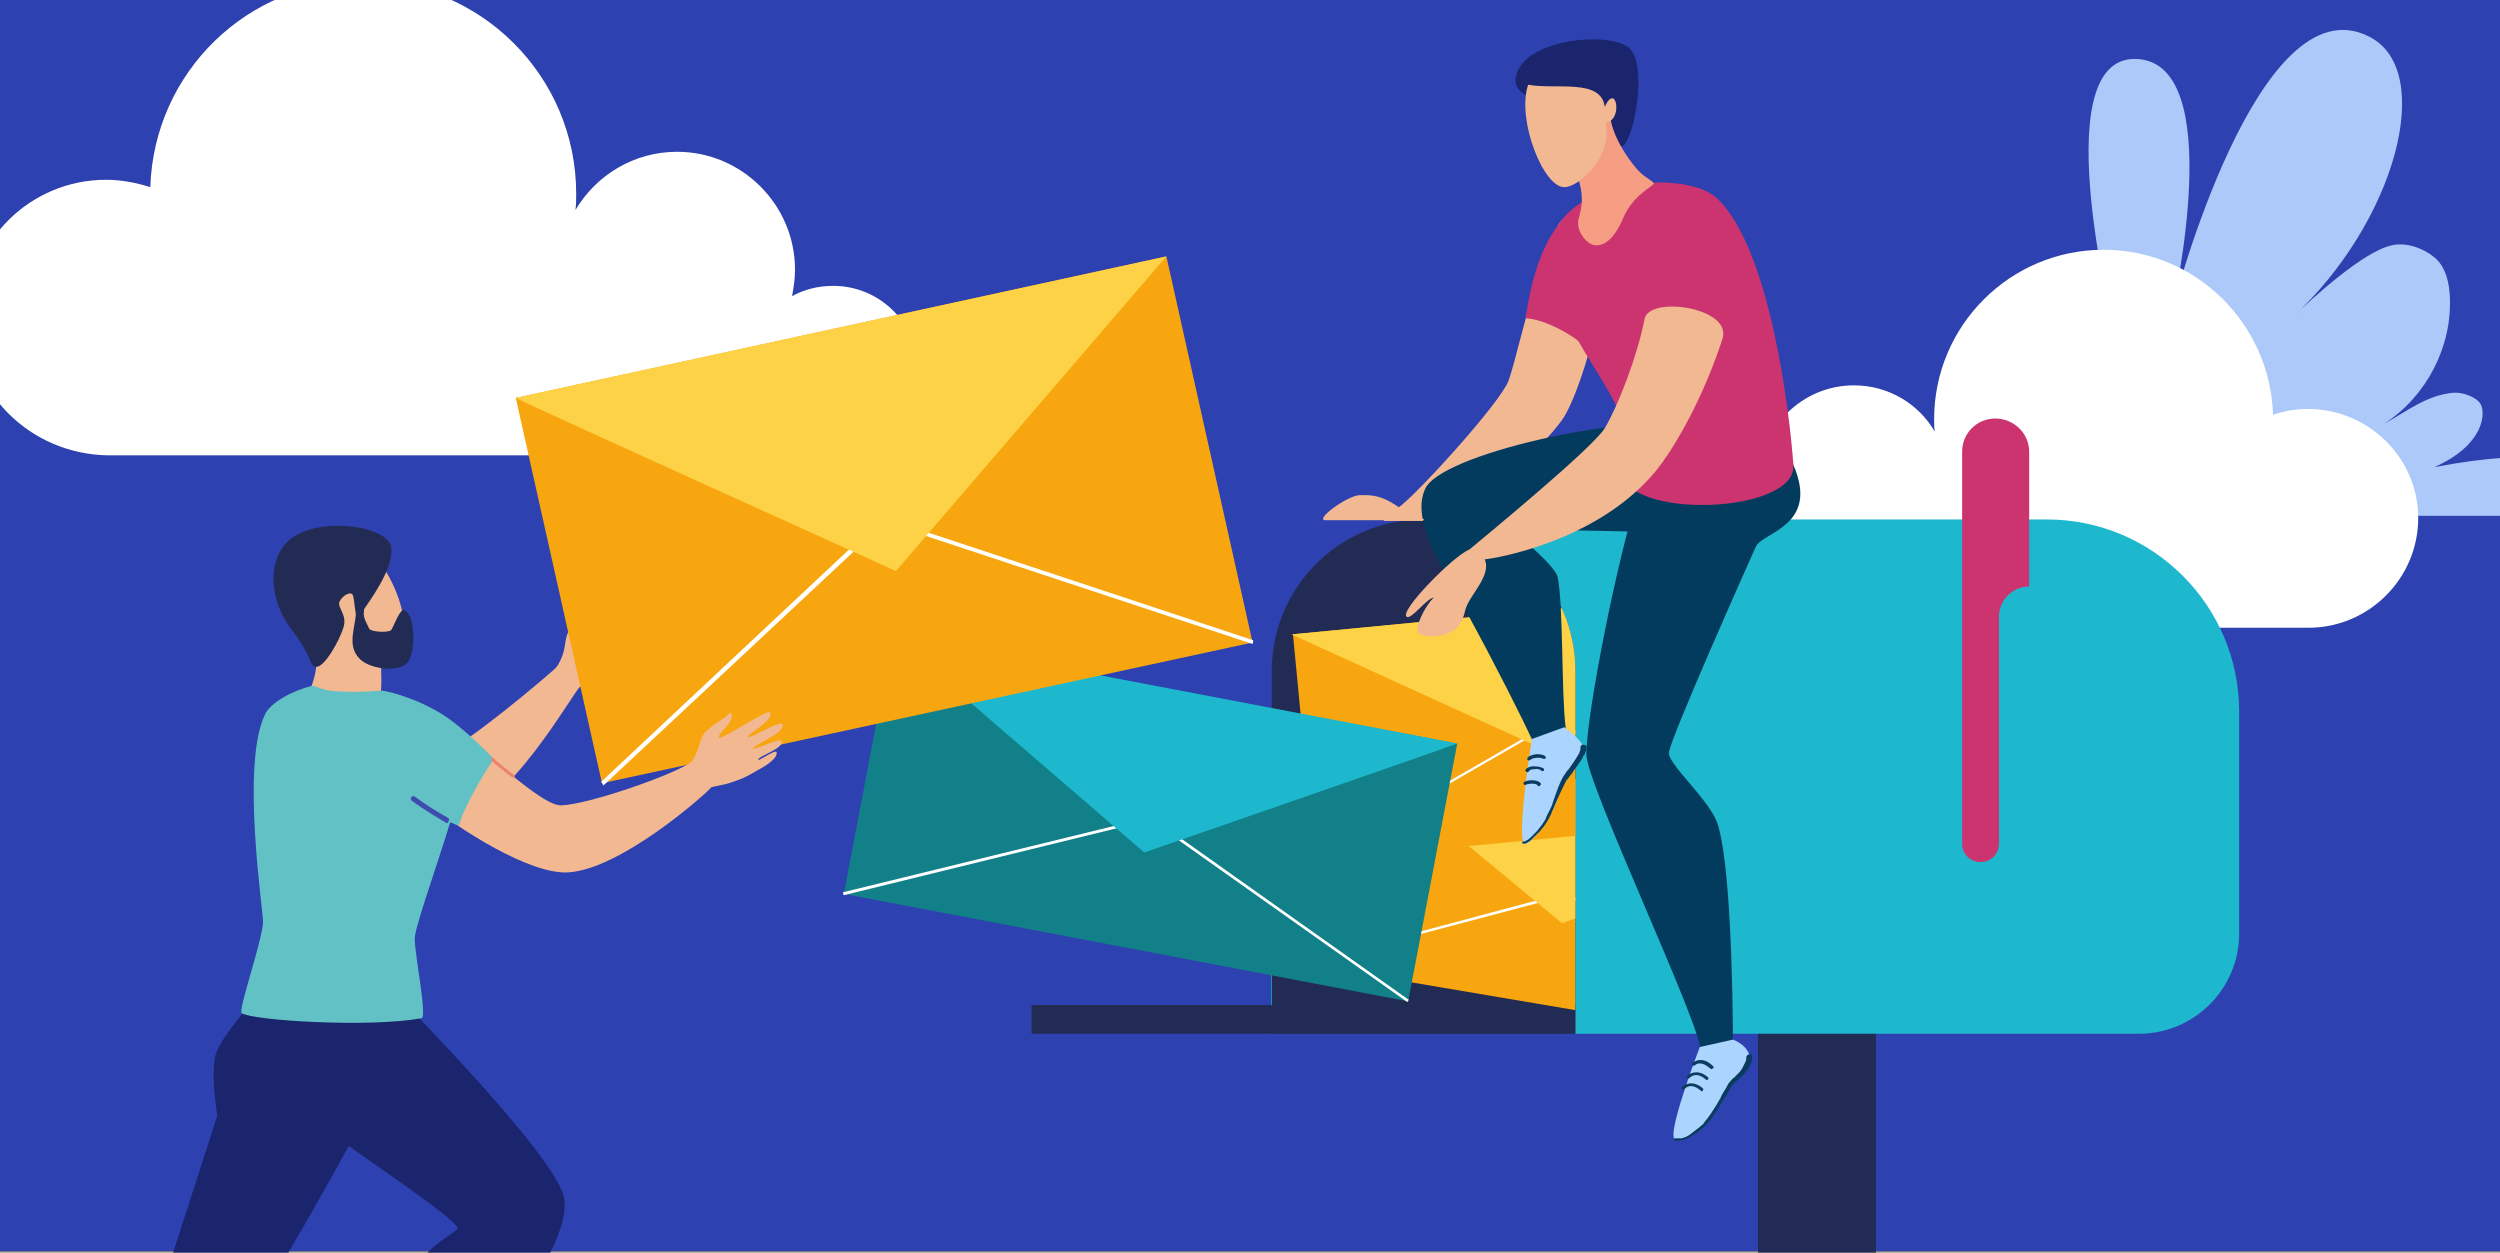 <?xml version="1.0" encoding="utf-8"?>
<!-- Generator: Adobe Illustrator 18.1.1, SVG Export Plug-In . SVG Version: 6.00 Build 0)  -->
<svg version="1.1" xmlns="http://www.w3.org/2000/svg" xmlns:xlink="http://www.w3.org/1999/xlink" x="0px" y="0px"
	 viewBox="0 0 339.3 170" enable-background="new 0 0 339.3 170" xml:space="preserve">
<rect x="0" y="0" width="339.3" height="170" fill="#808080" stroke="none"/>
<g id="Calque_1">
	<rect x="-0.5" y="-0.3" fill="#2E41B0" width="340.2" height="170.1"/>
</g>
<g id="Calque_2" display="none">
	<path id="XMLID_318_" display="inline" fill="#C8E5FF" d="M122.7,24.6l-1-0.5c-1.3-0.7-1.9-2.2-1.5-3.7l0.3-1.1
		c0.3-1.1,0-2.3-0.8-3.1l-1.8-1.8l-1.8-1.8c-0.8-0.8-2-1.1-3.1-0.8l-1.1,0.3c-1.4,0.4-2.9-0.2-3.7-1.5l-0.5-1
		c-0.5-1-1.6-1.6-2.7-1.6h-2.6h-2.6c-1.1,0-2.2,0.6-2.7,1.6l-0.5,1c-0.7,1.3-2.2,1.9-3.7,1.5l-1.1-0.3c-1.1-0.3-2.3,0-3.1,0.8
		l-1.8,1.8l-1.8,1.8c-0.8,0.8-1.1,2-0.8,3.1l0.3,1.1c0.4,1.4-0.2,2.9-1.5,3.7l-1,0.5c-1,0.5-1.6,1.6-1.6,2.7v2.6v2.6
		c0,1.1,0.6,2.2,1.6,2.7l1,0.5c1.3,0.7,1.9,2.2,1.5,3.7l-0.3,1.1c-0.3,1.1,0,2.3,0.8,3.1l1.8,1.8l1.8,1.8c0.8,0.8,2,1.1,3.1,0.8
		l1.1-0.3c1.4-0.4,2.9,0.2,3.7,1.5l0.5,1c0.5,1,1.6,1.6,2.7,1.6h2.6h2.6c1.1,0,2.2-0.6,2.7-1.6l0.5-1c0.7-1.3,2.2-1.9,3.7-1.5
		L113,48c1.1,0.3,2.3,0,3.1-0.8l1.8-1.8l1.8-1.8c0.8-0.8,1.1-2,0.8-3.1l-0.3-1.1c-0.4-1.4,0.2-2.9,1.5-3.7l1-0.5
		c1-0.5,1.6-1.6,1.6-2.7v-2.6v-2.6C124.3,26.2,123.7,25.1,122.7,24.6z M102.4,39.8c-5.4,0-9.9-4.4-9.9-9.9s4.4-9.9,9.9-9.9
		c5.4,0,9.9,4.4,9.9,9.9S107.9,39.8,102.4,39.8z"/>
	<path id="XMLID_314_" display="inline" fill="#C8E5FF" d="M80.3,9.1l-0.8-0.4c-1.1-0.6-1.6-1.8-1.2-2.9l0.3-0.8
		c0.3-0.9,0-1.9-0.6-2.5L76.5,1L75-0.5c-0.7-0.7-1.6-0.9-2.5-0.6l-0.8,0.3c-1.1,0.3-2.4-0.2-2.9-1.2l-0.4-0.8
		c-0.4-0.8-1.3-1.3-2.2-1.3H64h-2.1c-0.9,0-1.8,0.5-2.2,1.3l-0.4,0.8c-0.6,1.1-1.8,1.6-2.9,1.2l-0.8-0.3c-0.9-0.3-1.9,0-2.5,0.6
		L51.5,1L50,2.4c-0.7,0.7-0.9,1.6-0.6,2.5l0.3,0.8c0.3,1.1-0.2,2.4-1.2,2.9l-0.8,0.4c-0.8,0.4-1.3,1.3-1.3,2.2v2.1v2.1
		c0,0.9,0.5,1.8,1.3,2.2l0.8,0.4c1.1,0.6,1.6,1.8,1.2,2.9l-0.3,0.8c-0.3,0.9,0,1.9,0.6,2.5l1.5,1.5l1.5,1.5c0.7,0.7,1.6,0.9,2.5,0.6
		l0.8-0.3c1.1-0.3,2.4,0.2,2.9,1.2l0.4,0.8c0.4,0.8,1.3,1.3,2.2,1.3H64h2.1c0.9,0,1.8-0.5,2.2-1.3l0.4-0.8c0.6-1.1,1.8-1.6,2.9-1.2
		l0.8,0.3c0.9,0.3,1.9,0,2.5-0.6l1.5-1.5l1.5-1.5c0.7-0.7,0.9-1.6,0.6-2.5l-0.3-0.8c-0.3-1.1,0.2-2.4,1.2-2.9l0.8-0.4
		c0.8-0.4,1.3-1.3,1.3-2.2v-2.1v-2.1C81.7,10.4,81.1,9.6,80.3,9.1z M64,21.4c-4.4,0-7.9-3.6-7.9-7.9s3.6-7.9,7.9-7.9
		c4.4,0,7.9,3.6,7.9,7.9S68.4,21.4,64,21.4z"/>
	<path id="XMLID_326_" display="inline" fill="#C8E5FF" d="M70.5,45.4L69.7,45c-1.1-0.6-1.6-1.8-1.2-2.9l0.3-0.8
		c0.3-0.9,0-1.9-0.6-2.5l-1.5-1.5l-1.5-1.5c-0.7-0.7-1.6-0.9-2.5-0.6l-0.8,0.3c-1.1,0.3-2.4-0.2-2.9-1.2l-0.4-0.8
		C58,32.5,57.2,32,56.3,32h-2.1h-2.1c-0.9,0-1.8,0.5-2.2,1.3l-0.4,0.8c-0.6,1.1-1.8,1.6-2.9,1.2l-0.8-0.3c-0.9-0.3-1.9,0-2.5,0.6
		l-1.5,1.5l-1.5,1.5c-0.7,0.7-0.9,1.6-0.6,2.5l0.3,0.8c0.3,1.1-0.2,2.4-1.2,2.9l-0.8,0.4c-0.8,0.4-1.3,1.3-1.3,2.2v2.1v2.1
		c0,0.9,0.5,1.8,1.3,2.2l0.8,0.4c1.1,0.6,1.6,1.8,1.2,2.9l-0.3,0.8c-0.3,0.9,0,1.9,0.6,2.5l1.5,1.5l1.5,1.5c0.7,0.7,1.6,0.9,2.5,0.6
		l0.8-0.3c1.1-0.3,2.4,0.2,2.9,1.2l0.4,0.8c0.4,0.8,1.3,1.3,2.2,1.3h2.1h2.1c0.9,0,1.8-0.5,2.2-1.3l0.4-0.8c0.6-1.1,1.8-1.6,2.9-1.2
		l0.8,0.3c0.9,0.3,1.9,0,2.5-0.6l1.5-1.5l1.5-1.5c0.7-0.7,0.9-1.6,0.6-2.5l-0.3-0.8c-0.3-1.1,0.2-2.4,1.2-2.9l0.8-0.4
		c0.8-0.4,1.3-1.3,1.3-2.2v-2.1v-2.1C71.8,46.7,71.3,45.8,70.5,45.4z M54.2,57.6c-4.4,0-7.9-3.6-7.9-7.9s3.6-7.9,7.9-7.9
		s7.9,3.6,7.9,7.9S58.6,57.6,54.2,57.6z"/>
	<path id="XMLID_323_" display="inline" fill="#FFFFFF" d="M108.5,118.2l-0.8-0.4c-1.1-0.6-1.6-1.8-1.2-2.9l0.3-0.8
		c0.3-0.9,0-1.9-0.6-2.5l-1.5-1.5l-1.5-1.5c-0.7-0.7-1.6-0.9-2.5-0.6l-0.8,0.3c-1.1,0.3-2.4-0.2-2.9-1.2l-0.4-0.8
		c-0.4-0.8-1.3-1.3-2.2-1.3h-2.1h-2.1c-0.9,0-1.8,0.5-2.2,1.3l-0.4,0.8c-0.6,1.1-1.8,1.6-2.9,1.2l-0.8-0.3c-0.9-0.3-1.9,0-2.5,0.6
		l-1.5,1.5l-1.5,1.5c-0.7,0.7-0.9,1.6-0.6,2.5l0.3,0.8c0.3,1.1-0.2,2.4-1.2,2.9l-0.8,0.4c-0.8,0.4-1.3,1.3-1.3,2.2v2.1v2.1
		c0,0.9,0.5,1.8,1.3,2.2l0.8,0.4c1.1,0.6,1.6,1.8,1.2,2.9l-0.3,0.8c-0.3,0.9,0,1.9,0.6,2.5l1.5,1.5l1.5,1.5c0.7,0.7,1.6,0.9,2.5,0.6
		l0.8-0.3c1.1-0.3,2.4,0.2,2.9,1.2l0.4,0.8c0.4,0.8,1.3,1.3,2.2,1.3h2.1h2.1c0.9,0,1.8-0.5,2.2-1.3l0.4-0.8c0.6-1.1,1.8-1.6,2.9-1.2
		l0.8,0.3c0.9,0.3,1.9,0,2.5-0.6l1.5-1.5l1.5-1.5c0.7-0.7,0.9-1.6,0.6-2.5l-0.3-0.8c-0.3-1.1,0.2-2.4,1.2-2.9l0.8-0.4
		c0.8-0.4,1.3-1.3,1.3-2.2v-2.1v-2.1C109.8,119.5,109.3,118.7,108.5,118.2z M92.2,130.5c-4.4,0-7.9-3.6-7.9-7.9
		c0-4.4,3.6-7.9,7.9-7.9c4.4,0,7.9,3.6,7.9,7.9C100.1,126.9,96.6,130.5,92.2,130.5z"/>
	<path id="XMLID_320_" display="inline" fill="#FFFFFF" d="M77.3,97.8l-0.8-0.4c-1.1-0.6-1.6-1.8-1.2-2.9l0.3-0.8
		c0.3-0.9,0-1.9-0.6-2.5l-1.5-1.5L72,88.1c-0.7-0.7-1.6-0.9-2.5-0.6l-0.8,0.3c-1.1,0.3-2.4-0.2-2.9-1.2l-0.4-0.8
		c-0.4-0.8-1.3-1.3-2.2-1.3H61h-2.1c-0.9,0-1.8,0.5-2.2,1.3l-0.4,0.8c-0.6,1.1-1.8,1.6-2.9,1.2l-0.8-0.3c-0.9-0.3-1.9,0-2.5,0.6
		l-1.5,1.5L47,91.1c-0.7,0.7-0.9,1.6-0.6,2.5l0.3,0.8c0.3,1.1-0.2,2.4-1.2,2.9l-0.8,0.4c-0.8,0.4-1.3,1.3-1.3,2.2v2.1v2.1
		c0,0.9,0.5,1.8,1.3,2.2l0.8,0.4c1.1,0.6,1.6,1.8,1.2,2.9l-0.3,0.8c-0.3,0.9,0,1.9,0.6,2.5l1.5,1.5L50,116c0.7,0.7,1.6,0.9,2.5,0.6
		l0.8-0.3c1.1-0.3,2.4,0.2,2.9,1.2l0.4,0.8c0.4,0.8,1.3,1.3,2.2,1.3H61h2.1c0.9,0,1.8-0.5,2.2-1.3l0.4-0.8c0.6-1.1,1.8-1.6,2.9-1.2
		l0.8,0.3c0.9,0.3,1.9,0,2.5-0.6l1.5-1.5l1.5-1.5c0.7-0.7,0.9-1.6,0.6-2.5l-0.3-0.8c-0.3-1.1,0.2-2.4,1.2-2.9l0.8-0.4
		c0.8-0.4,1.3-1.3,1.3-2.2v-2.1V100C78.7,99.1,78.1,98.2,77.3,97.8z M61,110c-4.4,0-7.9-3.6-7.9-7.9c0-4.4,3.6-7.9,7.9-7.9
		c4.4,0,7.9,3.6,7.9,7.9C68.9,106.5,65.4,110,61,110z"/>
	<g id="XMLID_72_" display="inline">
		<path id="XMLID_67_" fill="#00D7B3" d="M151.7,102.5H63.8c-3.1,0-5.7-2.5-5.7-5.7V49.2c0-3.1,2.5-5.7,5.7-5.7h87.9
			c3.1,0,5.7,2.5,5.7,5.7v47.7C157.4,100,154.8,102.5,151.7,102.5z"/>
		<rect id="XMLID_68_" x="58.1" y="53.5" fill="#FFFFFF" width="99.3" height="13"/>
		<g id="XMLID_70_">
			<path id="XMLID_69_" fill="#FFFFFF" d="M82,80.1H69.1c-1.9,0-3.5-1.6-3.5-3.5l0,0c0-1.9,1.6-3.5,3.5-3.5H82
				c1.9,0,3.5,1.6,3.5,3.5l0,0C85.5,78.5,83.9,80.1,82,80.1z"/>
			<path id="XMLID_71_" fill="#FFFFFF" d="M82,91.4H69.1c-1.9,0-3.5-1.6-3.5-3.5l0,0c0-1.9,1.6-3.5,3.5-3.5H82
				c1.9,0,3.5,1.6,3.5,3.5l0,0C85.5,89.8,83.9,91.4,82,91.4z"/>
		</g>
		<path id="XMLID_74_" fill="#FFFFFF" d="M143.7,76.9c-1.5,0-2.9,0.6-3.9,1.7c-1-1-2.3-1.7-3.9-1.7c-2.9,0-5.3,2.4-5.3,5.3
			c0,2.9,2.4,5.3,5.3,5.3c1.5,0,2.9-0.6,3.9-1.7c1,1,2.3,1.7,3.9,1.7c2.9,0,5.3-2.4,5.3-5.3C149,79.3,146.6,76.9,143.7,76.9z"/>
	</g>
	<g id="XMLID_16_" display="inline">
		<path id="XMLID_18_" fill="#025DB0" d="M183,123.6h-45.7V98.9c0-8.8,7.1-15.9,15.9-15.9h13.9c8.8,0,15.9,7.1,15.9,15.9V123.6z
			 M149.8,111.1h20.7V98.9c0-1.9-1.5-3.4-3.4-3.4h-13.9c-1.9,0-3.4,1.5-3.4,3.4V111.1z"/>
		<path id="XMLID_14_" fill="#77B3FF" d="M183,170.5h-45.8c-4.4,0-7.9-3.6-7.9-7.9v-44.2c0-4.4,3.6-7.9,7.9-7.9H183
			c4.4,0,7.9,3.6,7.9,7.9v44.2C190.9,166.9,187.4,170.5,183,170.5z"/>
		<g id="XMLID_13_">
			<path id="XMLID_10_" fill="#FFBE00" d="M96,162.9l-0.5,3l3.6,1.2c0,0,4.2-0.6,4.5,3.3H92.1l0.2-7.5L96,162.9z"/>
			<path id="XMLID_8_" fill="#FFBE00" d="M53.8,158.5l-2.2,1.7l-4.5,2.6l5.9,7.7h6.2c0,0,0.4-3.7-4-4.1l-1.5-4.1l1.9-1.1L53.8,158.5
				z"/>
			<path id="XMLID_6_" fill="#2D0D0F" d="M78.9,131.8c0,0,14.4,8.3,19.4,14.4c5,6-1.9,18.4-1.9,18.4h-4.7c0,0-2.1-7.8,0.5-13.9
				c0,0-8.1-0.3-17.3-8.4L78.9,131.8z"/>
			<linearGradient id="XMLID_34_" gradientUnits="userSpaceOnUse" x1="93.047" y1="165.83" x2="80.931" y2="135.579">
				<stop  offset="0" style="stop-color:#FFFFFF"/>
				<stop  offset="1" style="stop-color:#45191A"/>
			</linearGradient>
			<path id="XMLID_15_" fill="url(#XMLID_34_)" d="M85.2,142.5l5.1-2.2l-5.3-3.5l-6.8,4l-1.6,3.2c8.4,6.7,15.6,7,15.6,7
				c-2.6,6-0.5,13.9-0.5,13.9h0.7c-1.6-6.6,1.7-14.6,1.7-14.6C86.8,148.5,85.2,142.5,85.2,142.5z"/>
			<path id="XMLID_1_" fill="#FFAE78" d="M100.2,118.4c0,0,11.7,4.2,27.3,5.5v3c0,0-10.8,0.5-24.7-2.3L100.2,118.4z"/>
			<path id="XMLID_3_" fill="none" stroke="#FFAE78" stroke-miterlimit="10" d="M105.6,115.4c0,0-14.3-0.1-24.2,11.3
				c-9.8,11.4-12.7,25.8-26.6,31.7"/>
			<path id="XMLID_7_" fill="#45191A" d="M78.2,130.3c0,0-3.5,2.3-5,7.3c0,0-4.2,5.1-6.9,10.6c0,0-7.3,2.7-13.1,10.1l2.2,3.3
				c0,0,8.5-2.7,15.4-6.6c6.9-4,14-13.8,14-13.8l5.9-1.6L78.2,130.3z"/>
			<path id="XMLID_2_" fill="#FFAE78" d="M114.7,114.8c0,0,0.5,6-2.9,7.1c-3.4,1-5.1-2.8-7.2-2.7c-1.3,0.1-2,0.9-2,0.9l-1.7-4.1
				c0,0,2.5-0.5,4-1.9c0,0,0.8-2.7,3.1-3.3C110.2,110.2,114.2,110.3,114.7,114.8z"/>
			<path id="XMLID_5_" fill="#025DB0" d="M101.1,115.7c0,0-13,0.6-23.4,14.9c0,0,4.8,7.2,13.4,10.2c0,0,10.5-7.6,11.8-20.7
				L101.1,115.7z"/>
			<path id="XMLID_4_" fill="#025DB0" d="M98.1,116.8c0,0,3.8,1.7,10.8,3.7l-1.8,7c0,0-4.2,0.3-10-2.7"/>
			<linearGradient id="XMLID_35_" gradientUnits="userSpaceOnUse" x1="95.336" y1="140.497" x2="97.524" y2="117.672">
				<stop  offset="0" style="stop-color:#FFFFFF"/>
				<stop  offset="1" style="stop-color:#025DB0"/>
			</linearGradient>
			<path id="XMLID_11_" fill="url(#XMLID_35_)" d="M101.3,126.5c0,0-2.1-0.5-5.5-2.7l-5.3,16.8c0.1,0.1,0.3,0.1,0.4,0.2
				c0,0,7.1-5.1,10.3-14.2L101.3,126.5z"/>
			<path id="XMLID_12_" fill="#FFAE78" d="M127.1,124.1c0,0,1.3-1.7,2-2.7c0.7-1,2-2.3,2.8-2.5c0.8-0.1-1.2,2.4-1.2,2.4
				s-0.3,1.9-1,2.7c0,0-0.1,2.9-2.3,2.9L127.1,124.1z"/>
			<path id="XMLID_9_" fill="#45191A" d="M108.1,115.7c0,0-0.7-1.3-1.3-0.5c-0.7,0.8-0.7,1.9,0.3,2.2c0,0-1.2,0.9-2.4,0.1
				c-1.2-0.8-2.2-2-2.2-2s1.9-0.9,2.3-1.6c0.4-0.7,0.4-2.7,1.8-3.2s6-0.2,7.8-0.9c0,0-0.1,0.8-0.5,1.1c0,0,1-0.4,1.5-1.9
				c0,0,1.8,2.7-0.7,5.3c0,0-1.3,0.1-2.8-0.9c-1.5-1-2.8,0-2.6,0.9c0.2,0.9,0.3,2.5-1,3.3C108.2,117.6,108.9,116,108.1,115.7z"/>
		</g>
		<path id="XMLID_21_" fill="#025DB0" d="M165.1,149.2l-2.3-9.6c1.4-0.9,2.3-2.4,2.3-4.2c0-2.8-2.2-5-5-5s-5,2.2-5,5
			c0,1.8,0.9,3.3,2.3,4.2l-2.3,9.6c-0.2,0.8,0.4,1.5,1.2,1.5h3.8h3.8C164.7,150.6,165.3,149.9,165.1,149.2z"/>
	</g>
</g>
<g id="Calque_4" display="none">
	<ellipse display="inline" opacity="0.55" fill="#D9E8FF" cx="82.1" cy="177.4" rx="93.6" ry="8.6"/>
	<g display="inline">
		<path fill="#ACC9F9" d="M55.3,173c0,0-54.6,0-67.8,0c-13.2,0-11.1-15.7,25.7-8.7c-9-4.1-9.1-9.7-8.3-11.1c0.7-1.4,3.3-2.2,4.8-2.1
			c4.7,0.4,8.2,3.3,12.3,5.6c-7.4-4.8-12-13.7-11.7-22.5c0.1-2.4,0.6-5,2.4-6.7c2-1.9,5.3-3.1,8-2.6c5,1,14.1,9.3,17.7,12.8
			c-18.5-17.1-25.6-43.9-13.7-50.1c20-10.3,35.1,48.2,35.1,48.2s-9.9-44,6.7-44.2c16.7-0.3,3.1,51.1,3.1,51.1"/>
	</g>
	<path display="inline" fill="#FFFFFF" d="M49.4,141.3c2.2,0,4.3,0.4,6.2,1c0.5-16.3,13.8-29.4,30.2-29.4
		c16.7,0,30.3,13.5,30.3,30.3c0,0.8,0,1.5-0.1,2.3c2.9-4.9,8.3-8.2,14.4-8.2c9.3,0,16.8,7.5,16.8,16.8c0,1.3-0.2,2.6-0.5,3.8
		c1.7-1,3.7-1.5,5.8-1.5c6.6,0,12,5.4,12,12c0,6.6-5.4,12-12,12c-6.6,0-94.7,0-103.2,0c-10.8,0-19.5-8.7-19.5-19.5
		S38.6,141.3,49.4,141.3z"/>
	<path display="inline" opacity="0.5" fill="#B3C9FF" d="M128.7-4.4c0.3-2.2,0.3-4.6,0.1-6.9c-0.2-2.3-0.7-4.6-1.4-6.8l-8.3,2
		c-0.8-2.3-1.9-4.5-3.4-6.4l6.4-5.7c-2.8-3.7-6.5-6.7-10.6-8.8l-4.5,7.3c-2.2-1.1-4.5-1.8-6.9-2.2l0.5-8.5c-2.2-0.3-4.6-0.3-6.9-0.1
		c-2.3,0.2-4.6,0.7-6.8,1.4l2,8.3c-2.3,0.8-4.5,1.9-6.4,3.4l-5.7-6.4c-3.7,2.8-6.7,6.5-8.8,10.6l7.3,4.5c-1.1,2.2-1.8,4.5-2.2,6.9
		l-8.5-0.5c-0.3,2.2-0.3,4.6-0.1,6.9c0.2,2.3,0.7,4.6,1.4,6.8l8.3-2c0.8,2.3,1.9,4.5,3.4,6.4l-6.4,5.7c2.8,3.7,6.5,6.7,10.6,8.8
		l4.5-7.3c2.2,1.1,4.5,1.8,6.9,2.2l-0.5,8.5c2.2,0.3,4.6,0.3,6.9,0.1c2.3-0.2,4.6-0.7,6.8-1.4l-2-8.3c2.3-0.8,4.5-1.9,6.4-3.4
		l5.7,6.4c3.7-2.8,6.7-6.5,8.8-10.6L118,2.1c1.1-2.2,1.8-4.5,2.2-6.9L128.7-4.4z M97.8,4.7C90.6,5.4,84.2,0.1,83.5-7.2
		c-0.7-7.3,4.7-13.7,11.9-14.3c7.3-0.7,13.7,4.7,14.3,11.9C110.4-2.3,105.1,4.1,97.8,4.7z"/>
	<g display="inline">
		<g>
			<g>
				<path fill="#BDD0FF" d="M311.1,86.7c-3.6-12.3-0.9-25.6,3.3-37.7c1-2.9,2.2-5.9,4.4-8.1c1.1-1.1,2.7-2,4.2-1.7
					c2.3,0.5,3.2,3.2,3.5,5.5c1.6,14.5-8,27.9-10.4,42.3"/>
			</g>
			<g>
				<path fill="#BDD0FF" d="M300.9,80.5c-0.7-3.7-1.7-7.3-3.4-10.6c-1.7-3.3-4.3-6.2-7.6-8c-1.5-0.8-3.4-1.2-4.7-0.1
					c-1.4,1.2-0.9,3.4-0.1,5.1c4.4,8.9,15.6,12.9,19.9,21.9"/>
			</g>
			<g>
				<path fill="#BDD0FF" d="M306.1,87.8c-2.8-5.2-5.5-10.5-7-16.2c-1.5-5.7-1.9-11.9,0.1-17.5c0.6-1.7,2.1-3.7,3.8-3.1
					c0.6,0.2,1.1,0.8,1.5,1.3c3.2,4.2,4.4,9.6,5,14.9c0.6,5.3,0.6,10.6,1.8,15.8c0.2,0.8,0.4,1.6,0.9,2.1c0.5,0.6,1.5,0.8,2.1,0.3
					c0.3-0.3,0.5-0.7,0.7-1.1c0.7-2.3,12.2-26,22.5-27.7c0.8-0.1,1.7-0.2,2.5-0.1c13,2.2-16.3,29.3-16.5,33.3
					c10.6-9.1,12.8-10.7,17.7-11.6c3.7-0.7,10.2,2.6,8.1,7.2c-1.5,3.1-5.1,4.5-8.6,5.2c-3.7,0.7-7.5,1-11.2,2c-3.6,1-7.2,3-9.1,6.3"
					/>
			</g>
		</g>
		<path fill="#FFFFFF" d="M335.3,92.2c-2,0-3.9,0.3-5.7,0.9c-0.4-14.8-12.5-26.7-27.4-26.7c-15.2,0-27.5,12.3-27.5,27.5
			c0,0.7,0,1.4,0.1,2.1c-2.7-4.5-7.5-7.5-13.1-7.5c-8.4,0-15.2,6.8-15.2,15.2c0,1.2,0.2,2.3,0.4,3.5c-1.6-0.9-3.4-1.4-5.3-1.4
			c-6,0-10.9,4.9-10.9,10.9s4.9,10.9,10.9,10.9c6,0,86,0,93.7,0c9.8,0,17.7-7.9,17.7-17.7S345.1,92.2,335.3,92.2z"/>
	</g>
	<path display="inline" opacity="0.5" fill="#B3C9FF" d="M267.4,34.9c0.7-1.3,1.2-2.7,1.6-4.2c0.4-1.5,0.6-3,0.6-4.5l-5.5-0.6
		c0-1.6-0.2-3.2-0.7-4.7l5.1-2.1c-1-2.9-2.5-5.5-4.6-7.7l-4.3,3.5c-1.1-1.1-2.4-2.1-3.8-2.8l2.1-5.1c-1.3-0.7-2.7-1.2-4.2-1.6
		c-1.5-0.4-3-0.6-4.5-0.6l-0.6,5.5c-1.6,0-3.2,0.2-4.7,0.7l-2.1-5.1c-2.9,1-5.5,2.5-7.7,4.6l3.5,4.3c-1.1,1.1-2.1,2.4-2.8,3.8
		l-5.1-2.1c-0.7,1.3-1.2,2.7-1.6,4.2c-0.4,1.5-0.6,3-0.6,4.5l5.5,0.6c0,1.6,0.2,3.2,0.7,4.7l-5.1,2.1c1,2.9,2.5,5.5,4.6,7.7l4.3-3.5
		c1.1,1.1,2.4,2.1,3.8,2.8l-2.1,5.1c1.3,0.7,2.7,1.2,4.2,1.6c1.5,0.4,3,0.6,4.5,0.6l0.6-5.5c1.6,0,3.2-0.2,4.7-0.7l2.1,5.1
		c2.9-1,5.5-2.5,7.7-4.6l-3.5-4.3c1.1-1.1,2.1-2.4,2.8-3.8L267.4,34.9z M246.4,33.9c-4.6-1.2-7.4-5.8-6.2-10.4
		c1.2-4.6,5.8-7.4,10.4-6.2c4.6,1.2,7.4,5.8,6.2,10.4C255.7,32.3,251,35,246.4,33.9z"/>
</g>
<g id="Calque_3" display="none">
	<g display="inline">
		<g>
			<g>
				<g>
					<g>
						<path fill="#263238" d="M256.5,156.9h-165c-8,0-14.6-6.5-14.6-14.6V43.1c0-8,6.5-14.6,14.6-14.6h165c8,0,14.6,6.5,14.6,14.6
							v99.2C271,150.4,264.5,156.9,256.5,156.9z"/>
					</g>
				</g>
				<g>
					<g>
						<path fill="#263238" d="M267.9,158.7H80c-6.2,0-11.2-5-11.2-11.2l0,0h210.3l0,0C279.1,153.6,274.1,158.7,267.9,158.7z"/>
					</g>
				</g>
				<g>
					<g>
						<polygon fill="#455A64" points="154.8,147.4 157.5,151.6 194.2,151.6 196.6,147.4 						"/>
					</g>
				</g>
			</g>
			<g>
				<g>
					<g>
						<g>
							<g>
								<g>
									<path fill="#EBEBEB" d="M258.6,141.7H89.2c-1.8,0-3.3-1.5-3.3-3.3V40.6c0-1.8,1.5-3.3,3.3-3.3h169.4c1.8,0,3.3,1.5,3.3,3.3
										v97.8C261.9,140.3,260.4,141.7,258.6,141.7z"/>
								</g>
							</g>
						</g>
						<g>
							<g>
								<g>
									<rect x="85.9" y="45" fill="#FAFAFA" width="176" height="96.7"/>
								</g>
							</g>
						</g>
						<g>
							<g>
								<g>
									<circle fill="#263238" cx="98.9" cy="41.4" r="1.4"/>
								</g>
							</g>
						</g>
						<g>
							<g>
								<g>
									<circle fill="#263238" cx="90.4" cy="41.4" r="1.4"/>
								</g>
							</g>
						</g>
						<g>
							<g>
								<g>
									<circle fill="#263238" cx="94.5" cy="41.4" r="1.4"/>
								</g>
							</g>
						</g>
					</g>
				</g>
			</g>
			<g>
				<g>
					<path fill="#455A64" d="M269.4,147.4c0,0.1-43.1,0.1-96.2,0.1c-53.2,0-96.2-0.1-96.2-0.1c0-0.1,43.1-0.1,96.2-0.1
						C226.3,147.3,269.4,147.4,269.4,147.4z"/>
				</g>
			</g>
		</g>
	</g>
	<g display="inline">
		<g>
			<path fill="#DB856E" d="M47.5,60.6c2.7,3.3,5,11,7.8,14.2c1.4,1.6,11.2,10.1,17.9,13.8c0.3-2,4.5-0.8,3-2.1
				c-4.6-4.2-12.7-8.4-15.4-16.1c-1.8-5-8.5-16.3-8.5-16.3"/>
		</g>
		<g id="XMLID_17_">
			<path id="XMLID_27_" fill="#E8D921" d="M115,95.4L60,88c-3.1-0.4-5.3-3.3-4.9-6.4l3.8-28.1c0.4-3.1,3.3-5.3,6.4-4.9l55,7.4
				c3.1,0.4,5.3,3.3,4.9,6.4l-3.8,28.1C120.9,93.6,118.1,95.8,115,95.4z"/>
			
				<rect id="XMLID_26_" x="57.9" y="59" transform="matrix(0.991 0.133 -0.133 0.991 9.229 -11.575)" fill="#FFFFFF" width="66.8" height="8.7"/>
			<g id="XMLID_23_">
				<path id="XMLID_25_" fill="#FFFFFF" d="M72.4,74.4l-8.6-1.2c-1.3-0.2-2.2-1.4-2-2.7l0,0c0.2-1.3,1.4-2.2,2.7-2l8.6,1.2
					c1.3,0.2,2.2,1.4,2,2.7l0,0C74.8,73.7,73.7,74.6,72.4,74.4z"/>
				<path id="XMLID_24_" fill="#FFFFFF" d="M71.3,82l-8.6-1.2c-1.3-0.2-2.2-1.4-2-2.7l0,0c0.2-1.3,1.4-2.2,2.7-2l8.6,1.2
					c1.3,0.2,2.2,1.4,2,2.7l0,0C73.8,81.2,72.6,82.2,71.3,82z"/>
			</g>
			<path id="XMLID_22_" fill="#FFFFFF" d="M113.8,77.8c-1-0.1-2,0.2-2.7,0.8c-0.6-0.8-1.4-1.3-2.4-1.5c-2-0.3-3.7,1.1-4,3.1
				c-0.3,2,1.1,3.7,3.1,4c1,0.1,2-0.2,2.7-0.8c0.6,0.8,1.4,1.3,2.4,1.5c2,0.3,3.7-1.1,4-3.1C117.1,79.9,115.7,78.1,113.8,77.8z"/>
		</g>
		<g>
			<ellipse fill="#ACC9F9" cx="42.6" cy="183.5" rx="31.6" ry="4.1"/>
		</g>
		<g>
			<path fill="#ED9C80" d="M41.8,88.6L29.3,78.4c0,0-5.6,7.9-3.4,15.4c1.1,3.7,2.5,5.5,3.1,7.3c0.6,1.6,4.6,24.8,4.4,26.5
				c-0.3,1.7-2.2,6.5-2.9,11.5c-0.8,6-0.4,25.6-1,30.8c-0.6,5.2,4.2,6,4.4,4.3c2-15,7.7-38.5,8.4-46C43,120.5,42.5,106.8,41.8,88.6z
				"/>
			<g>
				<path fill="#DB856E" d="M42.1,103.4l-5.2,12.4c2.3,3.8,3.7,8.3,3.9,12.9c0.1,2.4-0.1,4.8,0,7.1c0,0.2,0,0.3,0.1,0.5
					c0.7-3.5,1.2-6.5,1.4-8.4c0.5-5.3,0.4-13.7,0.1-24.6C42.2,103.4,42.1,103.4,42.1,103.4z"/>
			</g>
			<path fill="#ED9C80" d="M34.6,169.2c0,0-1.1,5.5-0.8,6.2c0.3,0.7,1.5,2.7,2.6,3.4c1.2,0.7,3.9,1.6,4.1,2c0.2,0.3,0.2,0.8-0.1,1.1
				c-1,0.8-2.7,1.2-3.8,1c-3.6-0.5-4-2.1-6.1-2.4c-0.4,0-1,0.5-2,0c-1-0.5-1.5-1.4-1.4-2.3c0.1-1.5,1-2.8,1.5-3.9
				c0.6-1.1,0.9-6.2,0.9-6.2"/>
			<path fill="#222B70" d="M40.7,182.1c0.3-0.5,0.3-1.1,0.1-1.3c-0.3-0.2-1.6-1-2.3-1.3s-1.8-0.6-1.4-0.4c0.4,0.2-0.3,1-1,1
				c-2.3-0.1-3.9-1.6-5.2-1.9c-1.9-0.4-2.7-2.6-2.8-3c-0.3,0.2-1.1,2-1.3,2.6c-0.1,0.5-0.4,1.4-0.2,1.9c0.1,0.4,0.3,1.1,0.2,1.8
				c0,0,0.4,0.3,1.3,0.5c0.6,0.1,1.4,0,1.4,0l0.1-1.2c0,0,0.5,0,1.1,0.1c0.6,0.1,1.7,0.7,1.8,0.8c0.3,0.3,0.5,0.9,0.8,1
				c0.9,0.4,1.8,0.6,3,0.7C38.9,183.6,40.3,182.9,40.7,182.1z"/>
		</g>
		<g>
			<path fill="#ED9C80" d="M59,181.1c-0.3-0.3-3.1-0.8-4.5-1.3c-1.3-0.5-2.8-2.3-3.1-3c-0.3-0.7-0.2-4.4-0.2-6
				c0.3-10.7,2.2-36.8,2.5-43.1c0.5-10.9-0.9-22.1-5.1-39.6l-15.6-12c0,0-4.4,8.1-2.9,15.9c0.8,4.5,4.6,5.2,5.2,6.9
				C36,100.8,45.4,129,45.4,129s-1.8,6.1-1.9,12.8c-0.1,5.7,2.5,22.9,3,29.4c0.1,1.3,0.3,4.3-0.1,5.3c-0.5,1.2-1.6,2.6-1.6,4.1
				c0,0.9,0.7,1.7,1.8,2.1c1.1,0.3,1.7-0.3,2.1-0.3c2.2-0.1,2.8,1.4,6.6,1.4c1.2,0,2.9-0.6,3.8-1.6C59.4,181.9,59.3,181.4,59,181.1z
				"/>
			<path fill="#222B70" d="M59.3,182.5c0.2-0.5,0.2-1.2-0.1-1.3c-0.4-0.2-1.7-0.8-2.5-1c-0.8-0.2-1.9-0.3-1.5-0.2
				c0.4,0.1-0.2,1-0.9,1.1c-2.3,0.2-4.3-1-5.6-1.1c-2-0.2-2.7-2.2-2.8-2.5c-0.3,0.3-1.3,2.2-1.4,2.7c-0.1,0.5-0.2,1.5,0,2
				c0.2,0.3,0.5,1,0.5,1.8c0,0,0.4,0.2,1.4,0.3c0.6,0,1.5-0.2,1.5-0.2v-1.2c0,0,0.5-0.1,1.2-0.1c0.7,0,1.5,0.4,1.9,0.7
				c0.3,0.2,0.7,0.7,1,0.7c1.1,0.3,1.9,0.4,3.1,0.2C57.6,184.2,59,183.3,59.3,182.5z"/>
		</g>
		<g>
			<path fill="#30334C" d="M29.9,77.5c-4,4.1-6.5,10-5.1,16.5c0.4,1.7,2.6,6.4,3,8.1c1,3.9,2.7,9.7,3.1,14.2
				c6.2,3.7,17.9,2.3,22.9-1.3c0.1-5.5-0.4-9.9-1.4-17.4c-1.6-11.4-3.5-14-5.2-18.5c-0.2-0.8-0.2-2.4-0.4-3.4"/>
		</g>
		<g>
			<path fill="#F4713D" d="M46.5,40.2c1,0.3,0.6,2.7,1.6,3c0.7,0.2,2.1-0.1,2.7,0.3c3.4,1.9,2.6,5.8,3,10.6c1.5,3.7,1.8,7,0.7,9.1
				c-1.4,2.6-3,3.3-4.7,5.4c-1.3,1.6-1.8,4.8-2,8.3c0,0.6,0.5,1.7,0.3,2.2c-0.3,1.1-2,1.5-3.9,1.5c-4.4,0.1-11-1.5-13-1.4
				c-1.8,0.1-3.6-0.8-3.4-1.9c0.1-0.8,0.9-1.1,1.2-2.5c0.7-3.2,1.2-11.3,1.7-14.1c1.3-7,2.3-12.2,5.2-18.7"/>
		</g>
		<g>
			<path fill="#E25833" d="M56.5,57.1c-1.1-1.9-2.5-3.6-4-5.2l-3.7,1.7c1.8,3.4,2.1,7.4,2.9,11c0.8,0.1,2.2-0.2,2.2-0.2
				c0.4-0.6,0.2-0.3,0.7-1.2C55.3,61.8,56.3,59.5,56.5,57.1z"/>
		</g>
		<path fill="#ED9C80" d="M59.1,30.7c0.4-1.6,0.7-3.4,0.6-4.8c-0.1-2.8-0.5-6.8-5.1-8.5c-4.6-1.7-9.7-0.7-11.2,2.7
			c-1.5,3.3-1.2,8.4-1.4,11.1c-0.2,2.7-2.2,5.9-2.2,5.9l10,4.3c0,0,1.6-3.5,2.3-4c0.7-0.4,0.9,1.3,3.1,1.1c0.9-0.1,1.9-1.8,2.7-3.9
			c0-0.1,0-0.1,0.1-0.2c0.5,0,1.1-0.1,1.2-0.1c0.7-0.2,0.6-0.5,0.5-0.9C59.3,32.5,59.1,31.5,59.1,30.7z"/>
		<g>
			<path fill="#ED9C80" d="M72.8,87.8c0,0.8,1.6,3,2.8,3.4c0.4,0.1,0.8,0.1,1.2,0c0.5,0.2,2.3,0.4,1.6-0.6c1.1,0.9,2.3,0.9,3.7,0.8
				c0.5,0,0.4-0.6-0.6-0.8c-1.4-0.4-2.4-1.3-3.2-2.7c0.2-0.2,0.4,0.1,1,0.2c0.6,0.1,1-0.2,1-0.5c0-0.2-0.7-0.5-0.9-0.6
				c-0.6-0.4-1.3-0.8-1.9-1.3c-0.7-0.5-1.2-0.7-2-0.7c-0.1,0-1.5,0.1-1.2,0.6"/>
		</g>
		<path fill="#ED9C80" d="M50.4,55.9c1.7,3.4,6,14.7,6.7,16c2.7,5.1,16.2,16.3,16.2,16.3s2.3-0.4,2.3-2.7
			c-3.9-2.7-11.2-14.3-12.7-15.7c-1-0.9-5.4-18.8-5.4-18.8"/>
		<path fill="#F4713D" d="M54.1,43.3c-3.8-1.4-7.4-1.5-10.3-4.4c-2.9,2.3,3.6,15.3,5.2,15.7c1.6,0.4,3.8,7.6,4.2,8.6
			c5.2-0.1,7.2-3,7.2-3C58.2,53.6,57.8,44.7,54.1,43.3z"/>
		<g>
			<path fill="#7C3327" d="M51.1,43.6c-0.3-1-1-1.8-1.2-2.8c-0.2-0.9,0-2.2,0.6-3c0.3-0.5,0.8-0.9,1.3-1.2c2.1-1.6,2.8-3,2.1-5.5
				c-0.2-0.8-0.4-1.6-0.4-2.5c0.1-0.8,0.2-1.5,1-1.6c0.6-0.1,0.9,0.1,1.1,0.5c0.1,0.3-0.1,2.7,0.7,1.4c0.8-1.3,1.4-1.4,1.4-4.4
				c0-0.4-0.1-1.8,0.1-2c1.4,1,1.8,2.7,1.9,4c1-0.4,1.3-1.9,1.3-2.5c0-1.2-0.1-2.1-0.5-3c-1.8-3.9-3.7-4.6-5.3-5.3
				c-1.6-0.7-3.2-1.3-4.9-1.3c-1.7,0-3.8,0.6-4.3,1.8c-2.4-0.6-3.7,1.5-4.3,2.2c-0.8,1.1-1.4,2.3-1.8,3.5c-0.6,1.9-0.7,3.9-1.2,5.8
				c-0.4,1.5-1.1,3.2-2.2,4.2c-1.2,1-2.8,1.1-4,2.1c-1.6,1.2-2.5,3.2-2.4,5.2c0.1,2,1.1,4.2-0.1,6c-0.4,0.6-0.9,1.1-1.3,1.7
				c-0.9,1.4-0.8,3.3,0.1,4.7c0.9,1.4,2.5,3,4.1,3.5c1.6,0.5,2.8,0.7,4.4,0.6c2.9-0.2,5.3,0,8.3-2.6c1.7-1.5,0.6-2.3,2.3-3.9
				c0.9-0.9,2.2-1.3,2.9-2.5c0.6-0.9,0.7-2.1,0.4-3.2C51.1,43.7,51.1,43.7,51.1,43.6z"/>
		</g>
	</g>
	<g display="inline">
		<g>
			<ellipse fill="#ACC9F9" cx="286.9" cy="186.5" rx="27.1" ry="3.5"/>
		</g>
		<g>
			<path fill="#FFCCB0" d="M300.5,177.5c0,0,0.3,3.7,0.5,4.7c0.1,1,3.2,0.8,3.5,0.3c0.3-0.5,0.2-4.9,0.2-4.9"/>
			<path fill="#7C3327" d="M305.4,183.3c0.1,1-0.1,2.6-0.1,2.6l-3.5,0.2l-0.2-0.6c0,0-1.1,0.7-2,0.7l-3,0.2c-2.2,0.1-3.4,0-3.5-0.4
				c-0.3-1.6,2.3-1.7,2.9-1.7c1.9-0.1,4-1.2,4.4-2.2c0.3-0.7,0.1-0.9,0.5-0.8c0,0,0.4,0.1,0.6,0.5c0.4,0.7,1.1,1.1,1.9,0.9
				c0.4-0.1,0.9-0.3,1.1-0.7C304.6,182,305.3,182.3,305.4,183.3z"/>
		</g>
		<g>
			<path fill="#FFCCB0" d="M276.6,178.7c0,0,0,2.7,0.2,3.6c0.2,0.9,3.2,0.6,3.5,0.1c0.3-0.5-0.1-4.9-0.1-4.9"/>
			<path fill="#7C3327" d="M281.2,183.3c0.1,1,0.1,2.9,0.1,2.9l-3.1,0.8l-0.4-0.5c0,0-0.9,0.7-1.8,1c-0.7,0.2-2.2,0.3-2.9,0.3
				c-2.6-0.2-4.3-1-4.4-1.4c-0.4-1.6,3.1-1.4,3.7-1.4c2-0.2,3.3-1.6,3.7-2.6c0.3-0.7,0.1-0.9,0.5-0.8c0,0,0.4,0,0.7,0.5
				c0.4,0.6,1.2,1,2,0.8c0.4-0.1,0.9-0.3,1.2-0.7C280.4,182.1,281.1,182.3,281.2,183.3z"/>
		</g>
		<path fill="#F4713D" d="M295.3,73c0.3-0.4,0.5,3.9,4.7,6c4.3,2.2,11.1,1,13.3,0.1c3.4-1.4,2.3-23.6-1.7-30.8
			c-0.9-1.7-4.6-2.5-6.9-3c-0.6,6,1.7,20.8,5.1,27C309.7,73.5,295.3,73,295.3,73z"/>
		<g>
			<path fill="#E25833" d="M312,73.9c1-1.4-0.5-16.9-0.4-19.2l-4.7,8.6c0.8,3.5-2.7,9.8-6.9,9.7l-0.6,0.9
				C301.8,74.5,311,75.3,312,73.9z"/>
		</g>
		<path fill="#30334C" d="M293.2,131.4c0.3,5.4,0.7,11,1.5,15c0.6,3.3,8.2,1.3,8-1.6c-0.3-4.2,1.6-11.8,3.2-31.6
			c0.2-3,1.6-3.3,2.5-9.5c0.9-6.2-2.5-12.6-2.5-12.6L293,90.1l-0.2,18l-0.1,6.1C292.7,114.2,292.7,122.6,293.2,131.4z"/>
		<path fill="#30334C" d="M302.6,144.1c0,0,2.4,4.6,2.8,8.9c0.5,6.4-0.1,27.3-0.1,27.3s-3.3,0.7-5,0.2c0,0-5.9-34.9-6.2-38.9
			C293.7,137.5,302.6,144.1,302.6,144.1z"/>
		<path fill="#262A3F" d="M293.2,131.4c0.9-2.9,2.7-8.5,4.2-11.7c2.1-4.4,3.3-7.1,3.3-7.1c7.3-7.7,0.8-16.9,0.8-16.9s-3.7,5-4.1,5.5
			c-0.4,0.5-2.8,4.7-4.6,7l-0.1,6.1C292.7,114.2,292.7,122.6,293.2,131.4z"/>
		<path fill="#30334C" d="M282.6,146.1c-0.3-4.7,3.1-10.4,3.1-10.4s-9.8-7.5-9.9-9.2c0,0-1.4,11-1.9,14.4
			c-0.9,5.9,2.1,39.4,2.1,39.4s2.1,0.6,5,0.1c0,0,0.5-13,2.6-21.7C284.5,154.5,282.9,147.3,282.6,146.1z"/>
		<path fill="#30334C" d="M283.4,90.9c-3.8,8.5-8,36-9,45.5c-0.4,4,2.9,10.1,6.8,6.5c4.7-4.3,11.2-25.6,13.6-29.2
			c2.3-3.5,11.1-6.7,5.1-24.6"/>
		<path fill="#FFCCB0" d="M301.8,43.1c0,0-1-3.5-0.6-6.1c0.5-2.6,2-7.3,1.4-10.8c-0.6-3.5-5-6.4-9.7-6c-4.7,0.5-6.1,4.9-6.8,7.6
			c-0.8,2.6-0.7,6.6-0.5,8.7c0.2,2.1,1.4,3.8,2.1,4.3c0.8,0.5,3.7-0.1,4.2,0.4c0.5,0.6,0.9,3.9,0.9,3.9"/>
		<path fill="#E25833" d="M303.9,46c0,0-0.1-2.1-0.8-2.8c-0.7-0.8-5.4-1.1-6.9-1c-1.4,0.1-5.1,1.6-5.6,2c-0.5,0.3,0.3,2.4,0.3,2.4
			L303.9,46z"/>
		<path fill="#7C3327" d="M301.6,38.6c0,0-6.4,0.2-7.7,0c-1.8-0.2-4.1-1.7-4.3-3.9c1.6,0,1.7-3.3,0.8-4.5c-0.8-1.2-1.9-0.5-2.1,0.7
			c-0.1,1.2,0,0.8-0.3,1c-0.4,0.2-1,0.2-0.8-2.1c0.1-2,0.3-2.5,0.9-3.8c0.6-1.3,0.9-1.2,1.4-1.5c-0.6-0.3-1.2-0.3-2.3-2.1
			c-1.3-2-1.1-4.2,1.3-6.2c0,0.6,0.7,1.6,2.2,2c2.8,0.8,8,0.1,10.4,1.6c1.1,0.6,2,2,1.5,3.1c0,0,2.1-0.3,2.2,3.7
			c0.2,8.2-2.5,9-2.7,10.3C301.9,38.2,302.3,38.3,301.6,38.6z"/>
		<g>
			<path fill="#F4713D" d="M283.4,90.9c0.6,0.2,1.1,0.6,1.8,0.8c1.5,0.4,3.1,0.2,4.6,0.1c1.6-0.1,3.2-0.3,4.8-0.4
				C302.8,91,305.6,93,307,91c0.3-0.4,0.4-1,0.3-1.7c-0.3-1.8-0.9-2.4-0.6-4.3c0.2-1.5,0.5-3.4,0.9-5.5c1.4-7.3,4.1-18.3,4.4-25
				c0.5-9.5-9.2-9.4-9.2-9.4c-14.2-0.9-19.5,3.2-20.3,9.3c-0.1,0.4-0.1,0.9-0.1,1.4c-0.4,6.3,1.4,19.3,2.3,27
				C284.9,84.8,282.2,90.5,283.4,90.9z"/>
			<path fill="#E25833" d="M282.8,91.5c0.6,0.5,2.4,0.7,4.8,0.5c-2.2,0.2-4.5-1.2-4-2.3c0.5-1.1,1.9-3.6,2-5.7
				c0.6-7.7,0.4-29.4,0.7-29c-0.3,0.7-1.3,1.6-4.1,2.3c-0.1,6.3,1.1,17.6,1.6,24.7C284.3,88.9,280.6,89.5,282.8,91.5z"/>
		</g>
		<path fill="#FFCCB0" d="M253.5,37c0-0.4,0.5-0.2,0.6,0.1c0,0,0,0.1,0.1,0.3c0-0.6-0.1-1.1-0.1-1.2c0-0.4,0.5-0.2,0.6,0.1
			c0-0.2,0-0.4,0-0.5c0-0.4,0.5-0.3,0.6,0.1c0,0.1,0.1,0.3,0.1,0.6c0-0.2,0-0.3,0-0.3c0-0.4,0.5-0.3,0.6,0c0,0.1,0.1,0.3,0.1,0.7
			c0.1,0.4,0.2,0.8,0.2,1.1c0,0.3,0.5,1.9,1.3,2.1c1.2,0.2,0.4-1.9,1.3-2.3c0.3-0.2,0.6,1.5,0.6,2.4c0,0.9,0,1.4,0,1.9
			c-0.1,0.5-0.4,1.3-0.3,1.7c0,0.3,0.4,1.2,0.4,1.2l-2.8,1.2c0,0-0.4-1.7-0.8-2.1c-0.9-0.9-1.9-2-2.2-3.3c-0.2-0.8-0.3-1.6-0.4-2.5
			C253.5,38.2,253.5,37.1,253.5,37z"/>
		<path fill="#F4713D" d="M256.4,45.4c0,0,0.9,5.5,1.9,9.9c0.7,3.4,1.7,6.9,3.3,10.1c0,0,0,0.1,0,0.1c0.9,2,3.2,5,4.3,5.5
			c5.3,2.5,17.5-11.8,20.3-10.9c5.8,1.5,10-14.9,10-14.9s-6.8,0.1-10.9,1c-4.4,0.9-16,15.5-16.6,15.5c-0.6,0-1.6-2.1-2.9-4.6
			c-2.9-5.5-6.1-12.5-6.1-12.5s-2.6,0.8-2.7,0.8L256.4,45.4z"/>
		<path fill="#FFCCB0" d="M285.7,29.5c0,0-2,3-1.8,3.7c0.2,0.6,2.2,0.6,2.2,0.6"/>
	</g>
	<g display="inline">
		<path id="XMLID_30_" fill="#128089" d="M206.1,60.5h-59.6V28.2c0-11.4,9.3-20.7,20.7-20.7h18.1c11.4,0,20.7,9.3,20.7,20.7V60.5z
			 M162.8,44.2h27v-16c0-2.4-2-4.4-4.4-4.4h-18.1c-2.4,0-4.4,2-4.4,4.4V44.2z"/>
		<path id="XMLID_29_" fill="#1DB8CD" d="M208.6,121.6H144c-4.4,0-7.9-3.6-7.9-7.9V51.2c0-4.4,3.6-7.9,7.9-7.9h64.5
			c4.4,0,7.9,3.6,7.9,7.9v62.4C216.5,118,213,121.6,208.6,121.6z"/>
		<path id="XMLID_28_" fill="#0D5E60" d="M182.9,93.7l-3-12.6c1.8-1.2,3-3.2,3-5.5c0-3.6-2.9-6.5-6.5-6.5c-3.6,0-6.5,2.9-6.5,6.5
			c0,2.3,1.2,4.3,3,5.5l-3,12.6c-0.2,1,0.5,1.9,1.5,1.9h5h5C182.4,95.7,183.1,94.7,182.9,93.7z"/>
	</g>
</g>
<g id="Calque_6">
	<g>
		<path fill="#ACC9F9" d="M298.3,70c0,0,41.6,0,51.7,0c10.1,0,8.4-12-19.6-6.6c6.9-3.1,6.9-7.4,6.3-8.5c-0.5-1-2.5-1.7-3.7-1.6
			c-3.6,0.3-6.3,2.5-9.4,4.2c5.7-3.7,9.2-10.4,8.9-17.2c-0.1-1.9-0.5-3.8-1.8-5.1c-1.5-1.4-4-2.4-6.1-1.9
			c-3.8,0.8-10.7,7.1-13.5,9.8c14.1-13,19.5-33.5,10.5-38.1c-15.2-7.9-26.7,36.7-26.7,36.7s7.6-33.5-5.1-33.7
			c-12.7-0.2-2.4,38.9-2.4,38.9"/>
	</g>
	<path fill="#FFFFFF" d="M313.2,55.5c-1.7,0-3.3,0.3-4.7,0.8c-0.4-12.4-10.5-22.4-23-22.4c-12.7,0-23,10.3-23,23
		c0,0.6,0,1.2,0.1,1.7c-2.2-3.8-6.3-6.3-11-6.3c-7,0-12.8,5.7-12.8,12.8c0,1,0.1,2,0.3,2.9c-1.3-0.7-2.8-1.2-4.4-1.2
		c-5.1,0-9.2,4.1-9.2,9.2c0,5.1,4.1,9.2,9.2,9.2c5.1,0,72.1,0,78.6,0c8.2,0,14.9-6.7,14.9-14.9S321.4,55.5,313.2,55.5z"/>
	<path fill="#FFFFFF" d="M14.4,24.4c2.1,0,4.1,0.4,6,1c0.5-15.6,13.2-28,28.9-28c15.9,0,28.9,12.9,28.9,28.9c0,0.7,0,1.5-0.1,2.2
		c2.8-4.7,7.9-7.9,13.8-7.9c8.8,0,16,7.2,16,16c0,1.3-0.2,2.5-0.4,3.6c1.6-0.9,3.5-1.4,5.6-1.4c6.3,0,11.5,5.1,11.5,11.5
		s-5.1,11.5-11.5,11.5c-6.3,0-90.4,0-98.5,0C4.1,61.6-4.3,53.3-4.3,43S4.1,24.4,14.4,24.4z"/>
</g>
<g id="Calque_5">
	<g>
		<rect x="238.6" y="140.2" fill="#222B54" width="16" height="157.7"/>
		<path fill="#1DB8CD" d="M172.5,140.3h117.8c7.5,0,13.6-6.1,13.6-13.6V96.6c0-14.4-11.7-26.1-26.1-26.1h-76.1
			c-16.1,0-29.2,13.1-29.2,29.2V140.3z"/>
		<path fill="#222B54" d="M172.5,140.3h41.3V91.1c0-11.4-9.2-20.6-20.6-20.6l0,0c-11.4,0-20.6,9.2-20.6,20.6V140.3z"/>
		<rect x="140" y="136.4" fill="#222B54" width="73.8" height="3.9"/>
		<path fill="#CC346F" d="M275.4,61.3v18.3l0,0c-2.2,0-4.1,1.8-4.1,4.1v30.8c0,1.4-1.1,2.5-2.5,2.5l0,0c-1.4,0-2.5-1.1-2.5-2.5V79.6
			v-1.9V61.3c0-2.5,2-4.5,4.5-4.5l0,0C273.3,56.8,275.4,58.8,275.4,61.3z"/>
		<g>
			<defs>
				<path id="SVGID_1_" d="M172.5,140.3h41.3V91.1c0-11.4-9.2-20.6-20.6-20.6l0,0c-11.4,0-20.6,9.2-20.6,20.6V140.3z"/>
			</defs>
			<clipPath id="SVGID_2_">
				<use xlink:href="#SVGID_1_"  overflow="visible"/>
			</clipPath>
			<g clip-path="url(#SVGID_2_)">
				
					<rect x="178.9" y="105.8" transform="matrix(-0.986 -0.167 0.167 -0.986 402.249 276.323)" fill="#F7A60F" width="67.6" height="30.9"/>
				<polygon fill="#FFFFFF" points="243.4,142.3 243.6,142 212.7,121.1 212.7,121.1 176.8,130.7 176.8,131 212.7,121.5 				"/>
				<path fill="#FDD247" d="M248.6,111.7c-0.5,0.3-36.6,13.6-36.6,13.6l-30.1-24.9L248.6,111.7z"/>
			</g>
			<g clip-path="url(#SVGID_2_)">
				
					<rect x="176.6" y="82.8" transform="matrix(-0.995 9.533701e-02 -9.533701e-02 -0.995 429.298 175.935)" fill="#F7A60F" width="67.6" height="30.9"/>
				<polygon fill="#FFFFFF" points="178.3,117 210.5,98.4 245.5,110.5 245.6,110.2 210.4,98 210.4,98.1 178.2,116.7 				"/>
				<path fill="#FDD247" d="M242.6,79.6c-0.4,0.4-31.8,22.7-31.8,22.7l-35.5-16.2L242.6,79.6z"/>
			</g>
		</g>
	</g>
	<g id="character3">
		<path fill="#F2B892" d="M216.2,29.2c-0.8-0.6-3.6-0.8-4.8,1.5c-3.3,6.3-5.9,19.8-6.9,21.5c-2.4,4.3-14.2,17-15,16.8
			c-1.5-0.4-1.7,1.7-1.7,1.7h5.3c0,0,12.7-5.2,18.9-13.7C215,52.8,220.6,32.6,216.2,29.2z"/>
		<path fill="#033B5E" d="M229.7,57.6c-9.2-1.4-34.3,4-36.3,8.8c-1.8,4.1,1.8,9.7,5.6,16.6c3.8,6.9,7.9,15.1,8.9,17.3
			c1.5,3.3,4.7-0.1,4.6-1.5c-0.6-4.4-0.3-16.7-1.1-20.5c-0.4-1.7-6.4-6.5-6.4-6.5l23.9,0.5L229.7,57.6z"/>
		<path fill="#033B5E" d="M243.4,63.1c3.6,8.3-4.2,9.1-5.1,11.1s-11.8,26.4-11.8,28s5.2,6.1,6.5,9.3c1.8,4.8,2.2,22.1,2.2,31.2
			c0,9.1-4.9,2.9-4.4,0c0.4-2.9-15.5-36.3-15.5-40.3c0-5.6,4.4-27.6,7.1-35.4C224.9,59.1,240.5,56.6,243.4,63.1z"/>
		<path fill="#CC346F" d="M232.9,26.8c7.3,6.6,10,29.2,10.5,36.3s-25.7,7.5-23-0.3c2.7-7.8-9-15.8-10-27.2
			C209.3,24.4,228.3,22.7,232.9,26.8z"/>
		<path fill="#F2B892" d="M190.5,69.3c-3-2.2-4.2-2.1-5.9-2.1c-1.7,0-6.3,3.4-4.7,3.4c2.8,0,11.7,0,13.1,0
			C194.3,70.7,190.5,69.3,190.5,69.3z"/>
		<path fill="#F2B892" d="M223.2,43.3c-1,5.1-3.6,11.8-5.4,14.8c-1.5,2.6-16.6,15-18.4,16.5c-1.9,1.5,1,1.4,2.2,1.3
			c1.2-0.1,14.9-2.3,22.9-11.7c3.1-3.7,7-11.1,9.3-18.3C235,41.7,223.8,40.1,223.2,43.3z"/>
		<path fill="#ABD4FF" d="M207.9,100.3c0,0-2,12.6-1.1,14.1c0.4,0.7,2.5-1.7,4.1-4.8c0.5-0.9,1-3,1.5-3.9c1.4-2.5,2.7-3.6,2.5-4.3
			c-0.3-1.1-2.6-2.7-2.6-2.7L207.9,100.3z"/>
		<path fill="#ABD4FF" d="M230.7,142.1c0,0-4.2,10.9-3.5,12.4c0.3,0.7,3.3-0.5,5.5-3.5c0.7-1,1.2-2.5,2-3.5c1.4-1.9,2.8-2.2,2.8-3.7
			c0-1.9-2.3-2.7-2.3-2.7L230.7,142.1z"/>
		<path fill="#F2B892" d="M199.4,74.6c-2.1,0.8-9.5,8.3-8.5,9.1c0.6,0.5,2.7-2.5,3.7-2.6c-1.2,1.1-2.7,4.2-2.1,4.8
			c0.5,0.5,3.1,0.8,4.7-0.3c1.1-0.7,1.4-1.7,1.7-2.9c0.5-1.9,3.6-4.6,2.6-6.8C201.3,75.3,199.4,74.6,199.4,74.6z"/>
		<path fill="#1A256E" d="M221.1,6.5c-2.6-2.3-14.6-1.3-15.4,4.1c-0.4,2.8,5.1,3.6,5.1,3.6s7.6,5.8,9.2,5.7
			C221.6,19.9,223.8,8.9,221.1,6.5z"/>
		<path fill="#F59E83" d="M218.5,15.5c0.2,2.6,2.1,5.7,3.8,7.6c1,1.1,2.4,1.6,2.1,1.9c-0.9,0.8-2.9,1.8-4.1,4.6
			c-1.3,3-2.6,3.7-3.7,3.7c-1.1,0-2.9-1.9-2.3-3.8c0.7-2.3,0.4-4.1-0.5-6.4C212.7,20.4,218.5,15.5,218.5,15.5z"/>
		<path fill="#F2B892" d="M207.4,11.5c-1.6,4.7,2.1,14.1,5,13.9c2-0.1,6.5-4.2,5.5-8.8c2.4-0.1,1.5-5.6-0.1-2.1
			C217.3,10.6,211.2,12.2,207.4,11.5z"/>
		<path fill="#CC346F" d="M211.4,30.7c-3.4,4.3-4.1,11.6-4.4,12.5c2.5,0,7.7,2.7,9.1,5c0.9-1.2,1.8-1.6,1.8-1.6L211.4,30.7z"/>
		<g>
			<g>
				<path fill="#0A3C5F" d="M232.3,145.1c-0.1,0-0.1,0-0.2-0.1c-0.6-0.5-1.4-1-2.1-0.4c-0.1,0.1-0.3,0-0.3-0.1
					c-0.1-0.1,0-0.3,0.1-0.3c0.8-0.6,1.8-0.4,2.7,0.5c0.1,0.1,0.1,0.2,0,0.3C232.4,145,232.3,145.1,232.3,145.1z"/>
			</g>
			<g>
				<path fill="#0A3C5F" d="M231.7,146.6c-0.1,0-0.1,0-0.2-0.1c-0.8-0.7-1.6-0.8-2.2-0.2c-0.1,0.1-0.3,0.1-0.3,0
					c-0.1-0.1-0.1-0.3,0-0.3c0.8-0.7,1.9-0.6,2.8,0.2c0.1,0.1,0.1,0.2,0,0.3C231.8,146.5,231.7,146.6,231.7,146.6z"/>
			</g>
			<g>
				<path fill="#0A3C5F" d="M231,148.1c-0.1,0-0.1,0-0.2-0.1c-0.8-0.7-1.6-0.8-2.2-0.2c-0.1,0.1-0.3,0.1-0.3,0
					c-0.1-0.1-0.1-0.3,0-0.3c0.8-0.7,1.9-0.6,2.8,0.2c0.1,0.1,0.1,0.2,0,0.3C231.1,148.1,231.1,148.1,231,148.1z"/>
			</g>
			<path fill="#0A3C5F" d="M237.8,143.4c0,0,0,0.1,0,0.2c0,0.1-0.1,0.3-0.1,0.6c-0.1,0.2-0.2,0.5-0.4,0.8c-0.2,0.3-0.4,0.6-0.7,0.9
				c-0.3,0.3-0.6,0.6-0.9,0.8c-0.1,0.1-0.3,0.3-0.4,0.4c-0.1,0.1-0.2,0.3-0.4,0.5c-0.2,0.4-0.5,0.8-0.7,1.2
				c-0.3,0.4-0.5,0.8-0.8,1.3c-0.5,0.8-1.1,1.7-1.7,2.4c-0.2,0.2-0.3,0.3-0.5,0.5c-0.2,0.1-0.3,0.3-0.5,0.4c-0.3,0.3-0.6,0.5-1,0.7
				c-0.3,0.2-0.6,0.4-0.9,0.5c-0.3,0.1-0.6,0.2-0.8,0.2c-0.2,0-0.4,0-0.5,0c-0.1,0-0.2,0-0.2,0c-0.1,0-0.1-0.1-0.1-0.2
				c0-0.1,0.1-0.1,0.2-0.1c0,0,0.1,0,0.2,0c0.1,0,0.3,0,0.5,0c0.2,0,0.4-0.1,0.7-0.2c0.3-0.1,0.5-0.3,0.8-0.5
				c0.3-0.2,0.6-0.5,0.9-0.7c0.2-0.1,0.3-0.3,0.5-0.4c0.2-0.2,0.3-0.3,0.4-0.5c0.6-0.7,1.1-1.5,1.6-2.3c0.2-0.4,0.5-0.8,0.7-1.3
				c0.2-0.4,0.5-0.8,0.7-1.2c0.1-0.2,0.2-0.4,0.4-0.6c0.2-0.2,0.3-0.4,0.5-0.5c0.3-0.3,0.6-0.6,0.8-0.8c0.2-0.3,0.4-0.5,0.5-0.8
				c0.1-0.2,0.2-0.4,0.3-0.6c0.1-0.2,0.1-0.3,0.1-0.4c0-0.1,0-0.2,0-0.2c0-0.2,0.2-0.4,0.4-0.4C237.7,143,237.8,143.2,237.8,143.4
				C237.8,143.4,237.8,143.4,237.8,143.4z"/>
			<path fill="#0A3C5F" d="M206.7,114.2c0,0,0.1,0,0.2,0c0.1,0,0.2-0.1,0.4-0.2c0.2-0.1,0.4-0.3,0.6-0.5c0.2-0.2,0.4-0.4,0.7-0.7
				c0.2-0.3,0.5-0.6,0.7-0.9c0.2-0.3,0.5-0.7,0.6-1.1c0.1-0.2,0.2-0.4,0.3-0.6c0.1-0.2,0.2-0.4,0.3-0.6c0.2-0.4,0.3-0.9,0.5-1.4
				c0.2-0.5,0.3-0.9,0.5-1.4c0.2-0.5,0.4-0.9,0.6-1.3c0.1-0.2,0.3-0.4,0.4-0.6c0.1-0.2,0.3-0.4,0.4-0.5c0.2-0.3,0.5-0.7,0.7-1
				c0.2-0.3,0.4-0.6,0.5-0.8c0.1-0.1,0.1-0.2,0.2-0.3c0-0.1,0.1-0.2,0.1-0.3c0.1-0.2,0.1-0.3,0.1-0.4c0-0.1,0-0.1,0-0.1l0-0.1
				c0-0.2,0.2-0.4,0.5-0.3c0.2,0,0.4,0.2,0.3,0.4c0,0,0,0.1,0,0.2c0,0.1-0.1,0.3-0.2,0.6c0,0.1-0.1,0.2-0.2,0.3
				c-0.1,0.1-0.1,0.3-0.2,0.4c-0.2,0.3-0.4,0.6-0.6,0.9c-0.2,0.3-0.5,0.6-0.7,1c-0.1,0.2-0.3,0.3-0.4,0.5c-0.1,0.2-0.2,0.3-0.4,0.5
				c-0.2,0.4-0.4,0.8-0.6,1.2c-0.2,0.4-0.4,0.9-0.6,1.3c-0.2,0.5-0.4,0.9-0.6,1.4c-0.1,0.2-0.2,0.4-0.3,0.7
				c-0.1,0.2-0.2,0.4-0.3,0.6c-0.2,0.4-0.5,0.8-0.7,1.1c-0.3,0.3-0.5,0.7-0.8,0.9c-0.3,0.3-0.5,0.5-0.7,0.7
				c-0.2,0.2-0.4,0.4-0.6,0.5c-0.2,0.1-0.3,0.2-0.5,0.2c-0.1,0-0.1,0-0.1,0c0,0,0,0,0,0c-0.1,0-0.2,0-0.2-0.1
				C206.5,114.3,206.6,114.3,206.7,114.2z"/>
			<g>
				<path fill="#0A3C5F" d="M207.5,103.2c0,0-0.1,0-0.1,0c-0.1-0.1-0.2-0.2-0.1-0.3c0.1-0.2,0.3-0.3,0.6-0.4
					c0.5-0.2,1.3-0.2,1.8,0.1c0.1,0.1,0.1,0.2,0.1,0.3c-0.1,0.1-0.2,0.1-0.3,0.1c-0.5-0.3-1.5-0.1-1.6,0
					C207.6,103.2,207.6,103.2,207.5,103.2z"/>
			</g>
			<g>
				<path fill="#0A3C5F" d="M207.3,104.8c-0.1,0-0.1,0-0.2-0.1c-0.1-0.1-0.1-0.2,0-0.3c0.2-0.3,0.8-0.4,1-0.4c0.6,0,1.1,0.1,1.4,0.3
					c0.1,0.1,0.1,0.2,0,0.3c-0.1,0.1-0.2,0.1-0.3,0c-0.2-0.2-0.6-0.3-1-0.2c-0.4,0-0.6,0.1-0.6,0.2
					C207.4,104.8,207.3,104.8,207.3,104.8z"/>
			</g>
			<g>
				<path fill="#0A3C5F" d="M208.9,106.7c-0.1,0-0.2,0-0.2-0.1c-0.2-0.3-1.1-0.3-1.6-0.1c-0.1,0.1-0.3,0-0.3-0.1
					c-0.1-0.1,0-0.3,0.1-0.3c0.6-0.3,1.8-0.3,2.2,0.2c0.1,0.1,0,0.3-0.1,0.3C209,106.7,209,106.7,208.9,106.7z"/>
			</g>
		</g>
	</g>
	<g>
		
			<rect x="117.1" y="93.3" transform="matrix(-0.982 -0.187 0.187 -0.982 288.662 249.423)" fill="#128089" width="78" height="35.6"/>
		<polygon fill="#FFFFFF" points="191,136 191.2,135.7 156.2,110.9 156.1,110.9 114.4,121.1 114.5,121.5 156.1,111.3 		"/>
		<path fill="#1DB8CD" d="M197.8,100.9c-0.6,0.3-42.5,14.8-42.5,14.8l-34.1-29.4L197.8,100.9z"/>
	</g>
	<g id="character2">
		<path fill="#F2B892" d="M75.5,90.6c1.6-2.4,0.9-3.8,1.8-5.1c0.5-0.7,1.4-1.5,2.1-2.1c0.5-0.5,0.7-1,0.9-0.8c0.8,1-1.5,2.9-1.1,3.4
			c0.3,0.3,6-4.8,6.4-4.3c0.8,0.8-2.5,3.2-2.6,3.5c-0.1,0.4,4.2-2.7,4.5-2.1c0.6,1.1-3.8,3-3.7,3.4c0.1,0.3,3.5-1.5,3.8-1.2
			c0.9,0.9-3.1,2.4-3.1,2.7c0,0.3,2.7-1,2.9-0.4c0.3,0.8-2.3,1.7-3,2.2c-0.6,0.4-1.1,1.8-3.3,2.7c-0.8,0.4-2.1,0.3-3.5,1.2
			C77.1,94,75.2,91.1,75.5,90.6z"/>
		<g>
			<path fill="#EB836C" d="M79.6,89.8C79.6,89.8,79.6,89.8,79.6,89.8c-0.2,0-0.2-0.2-0.2-0.3c0.4-1.3,0.3-2.1,0-3
				c0-0.1,0-0.3,0.1-0.3c0.1,0,0.3,0,0.3,0.1c0.4,1,0.5,1.9,0,3.3C79.8,89.8,79.7,89.8,79.6,89.8z"/>
		</g>
		<path fill="#F2B892" d="M40.2,95.6c5.4-0.6,16.8,7.6,19.7,6.7c3-0.9,14.7-10.8,15.8-11.9c1.4-1.5,3.9,1.9,3.1,2.7
			c-1.2,1.1-9.7,16.6-17,17.7c-6,0.9-20.8-6.2-21.8-7.9C39.1,101.3,37.4,95.9,40.2,95.6z"/>
		<g>
			<polygon fill="#F7A60F" points="170,87.2 81.7,106.3 70,54 158.3,34.8 			"/>
			<polygon fill="#FFFFFF" points="170,87.4 120.1,70.9 81.9,106.6 81.6,106.1 119.9,70.2 120,70.3 170.1,86.9 			"/>
			<path fill="#FDD247" d="M70,54c0.7,0.5,51.6,23.5,51.6,23.5l36.7-42.7L70,54z"/>
		</g>
		<path fill="#F2B892" d="M45.4,73.2c6.3-2,13.1,14.4,7.3,16.4C46,92,35.5,76.4,45.4,73.2z"/>
		<path fill="#F2B892" d="M54.3,191c-0.4,1.8-1.5,4.5-2.2,5c-0.7,0.6,3,5,4.7,0.8c0.2-0.5,1.3-2.4,3.3-5C61,190.7,54.3,191,54.3,191
			z"/>
		<path fill="#1A256E" d="M39.7,130.1c-0.1,0.3-9.7,9.6-10.5,13.3c-0.6,2.9,0.3,8,0.3,8l-7.1,22c0,0-6.7,4.3-7.8,6
			c-3.3,5.4-4.8,13.9-7,20.1c-0.6,1.5,5,3.2,6,1.8c4.1-5.7,15.9-16.8,21-24c3.6-5.1,12.7-21.7,12.7-21.7l6.6-20.4L39.7,130.1z"/>
		<path fill="#F2B892" d="M8.2,200c-0.3,0.7-0.9,2.4-1.5,3.3c-0.5,0.7,3,5,4.7,0.8c0.2-0.5,1.1-2.1,1.6-2.7
			C13.9,200.3,8.7,198.6,8.2,200z"/>
		<path fill="#222B54" d="M6.7,203.3c-0.6,0.2-3.7,3.3-3.5,4.3c0.2,1,6.8,3.6,9.2,4.1c1.9,0.4,6.3,1.3,6.9,1.4
			c0.6,0.1,2.3,0.1,2.2-0.9c-0.2-1-4.8-2.5-5.7-3c-1.1-0.7-3.5-4.5-4.2-5c-0.5-0.4-1.9,1.1-2.9,0.9C8,205,7.1,203.2,6.7,203.3z"/>
		<path fill="#1A256E" d="M41.2,130.4c-0.1,0.3-4.8,9.3-5.5,12.9c-0.6,2.9,1.7,7.2,3,8.2c3.9,3.2,6.3,2.3,8.6,4
			c3.4,2.5,13.8,9.4,14.8,11.1c0.3,0.5-4,2.3-5.1,4.9c-3.3,8.1-1.6,14.7-3.7,20.5c0.6,1.3,5,3.1,5.8,1.9
			c5.6-9.3,18.4-24.1,17.5-31.1c-0.7-5.8-24.6-29.6-24.6-29.6L41.2,130.4z"/>
		<path fill="#F2B892" d="M42.7,83c0.7,5.1,0.4,8.1-0.5,10.3c-1.1,2.6,9.3,2.3,9.5,0.6c0.3-3.9-0.6-8.6-0.6-8.6L42.7,83z"/>
		<path fill="#F2B892" d="M62.9,100c5.3,3.9,10.9,9.4,13.3,9.3c3.6-0.1,15.5-4.2,17.8-6c1.9-1.5,3.3,2.7,2.4,3.7
			c-0.9,1-12.2,11-19.3,11.4c-5.1,0.3-14.7-5.7-19.9-10C55.1,106.7,60.4,98.1,62.9,100z"/>
		<path fill="#222B54" d="M52.1,196c-0.6,0.2-3.7,3.3-3.5,4.3c0.2,1,6.8,3.6,9.2,4.1c1.9,0.4,6.3,1.3,6.9,1.4
			c0.6,0.1,2.3,0.1,2.2-0.9c-0.2-1-4.8-2.5-5.7-3c-1.1-0.7-3.5-4.5-4.2-5c-0.5-0.4-1.9,1.1-2.9,0.9C53.3,197.7,52.5,195.9,52.1,196z
			"/>
		<path fill="#62C1C5" d="M61.1,111.6c0.5,0.2,0.9,0.4,1.2,0.4c0.9-3.3,4.7-9,4.7-9c-1.1-1.2-3.8-3.8-6-5.4
			c-2.5-1.8-5.9-3.2-8.7-3.8c-0.8-0.2-2.6,0.3-6.9,0c-1.8-0.1-2.6-0.8-3.1-0.7c-2.6,0.6-5.6,2.3-6.3,3.8c-3.4,6.8-0.2,27.1-0.3,28.3
			c-0.2,2.8-3.4,11.9-2.9,12.3c1.4,1,17.2,2,24.4,0.7c0.8-0.1-0.8-8-0.9-10.5C56,126.6,58.9,118.8,61.1,111.6z"/>
		<path fill="#222B54" d="M53.1,74.3c-0.3-2.7-8.6-4.2-13-1.6c-3.8,2.2-3.9,8.2-0.7,12.5c3.3,4.3,2.5,5.2,3.5,5.3
			c1.1,0.1,3.1-3.4,3.7-5.3c0.6-1.8-0.9-2.7-0.5-3.6c0.5-0.9,1.6-1.4,1.8-0.8c0.2,0.5,0.3,2.9,0.6,2.9c0.3,0,0.5-0.2,0.9-1
			C49.9,81.9,53.5,77.2,53.1,74.3z"/>
		<path fill="#222B54" d="M48.3,82.5c0.2,2.3-1.5,5,0.6,7c1.5,1.4,5.5,1.8,6.5,0.3c1-1.5,1-6.2-0.5-7c-0.6-0.3-1.5,2.3-1.8,2.7
			c-0.3,0.4-2.8,0.3-3-0.2c-0.2-0.5-0.9-1.5-0.7-2.3C49.5,82.1,48.2,81.4,48.3,82.5z"/>
		<path fill="#F2B892" d="M93.3,104.1c1.9-2.2,1.4-3.7,2.5-4.8c0.6-0.6,1.6-1.3,2.4-1.8c0.6-0.4,0.9-0.9,1-0.7
			c0.7,1.1-1.9,2.7-1.6,3.3c0.2,0.4,6.6-3.9,6.9-3.4c0.7,0.9-3.1,3-3,3.3c0.1,0.4,4.4-2.3,4.7-1.7c0.4,1.2-4,2.8-4,3.3
			c0,0.3,3.5-1.4,3.8-1.1c0.7,1-3.1,2.1-3.1,2.6c0,0.3,2.4-1.5,2.5-1c0.2,0.9-1.9,2.1-2.7,2.5c-0.7,0.4-1.5,1-3.8,1.7
			c-0.9,0.3-2.4,0.4-4,1.1C94.4,107.6,92.9,104.5,93.3,104.1z"/>
		<g>
			<path fill="#3E4CB0" d="M60.6,111.7C60.5,111.7,60.5,111.7,60.6,111.7c-1.4-0.8-3.6-2.2-4.7-3c-0.1-0.1-0.2-0.3-0.1-0.5
				c0.1-0.1,0.3-0.2,0.5-0.1c1,0.8,3.2,2.2,4.5,2.9c0.2,0.1,0.2,0.3,0.1,0.4C60.8,111.7,60.7,111.8,60.6,111.7z"/>
		</g>
		<g>
			<path fill="#EB836C" d="M69.6,105.5c0,0-0.1,0-0.1,0c-0.3-0.2-1.7-1.3-2.5-2l-0.3-0.3c-0.1-0.1-0.1-0.2,0-0.3
				c0.1-0.1,0.2-0.1,0.3,0l0.3,0.3c0.8,0.7,2.2,1.8,2.5,2c0.1,0.1,0.1,0.2,0,0.3C69.8,105.5,69.7,105.6,69.6,105.5z"/>
		</g>
	</g>
</g>
</svg>
